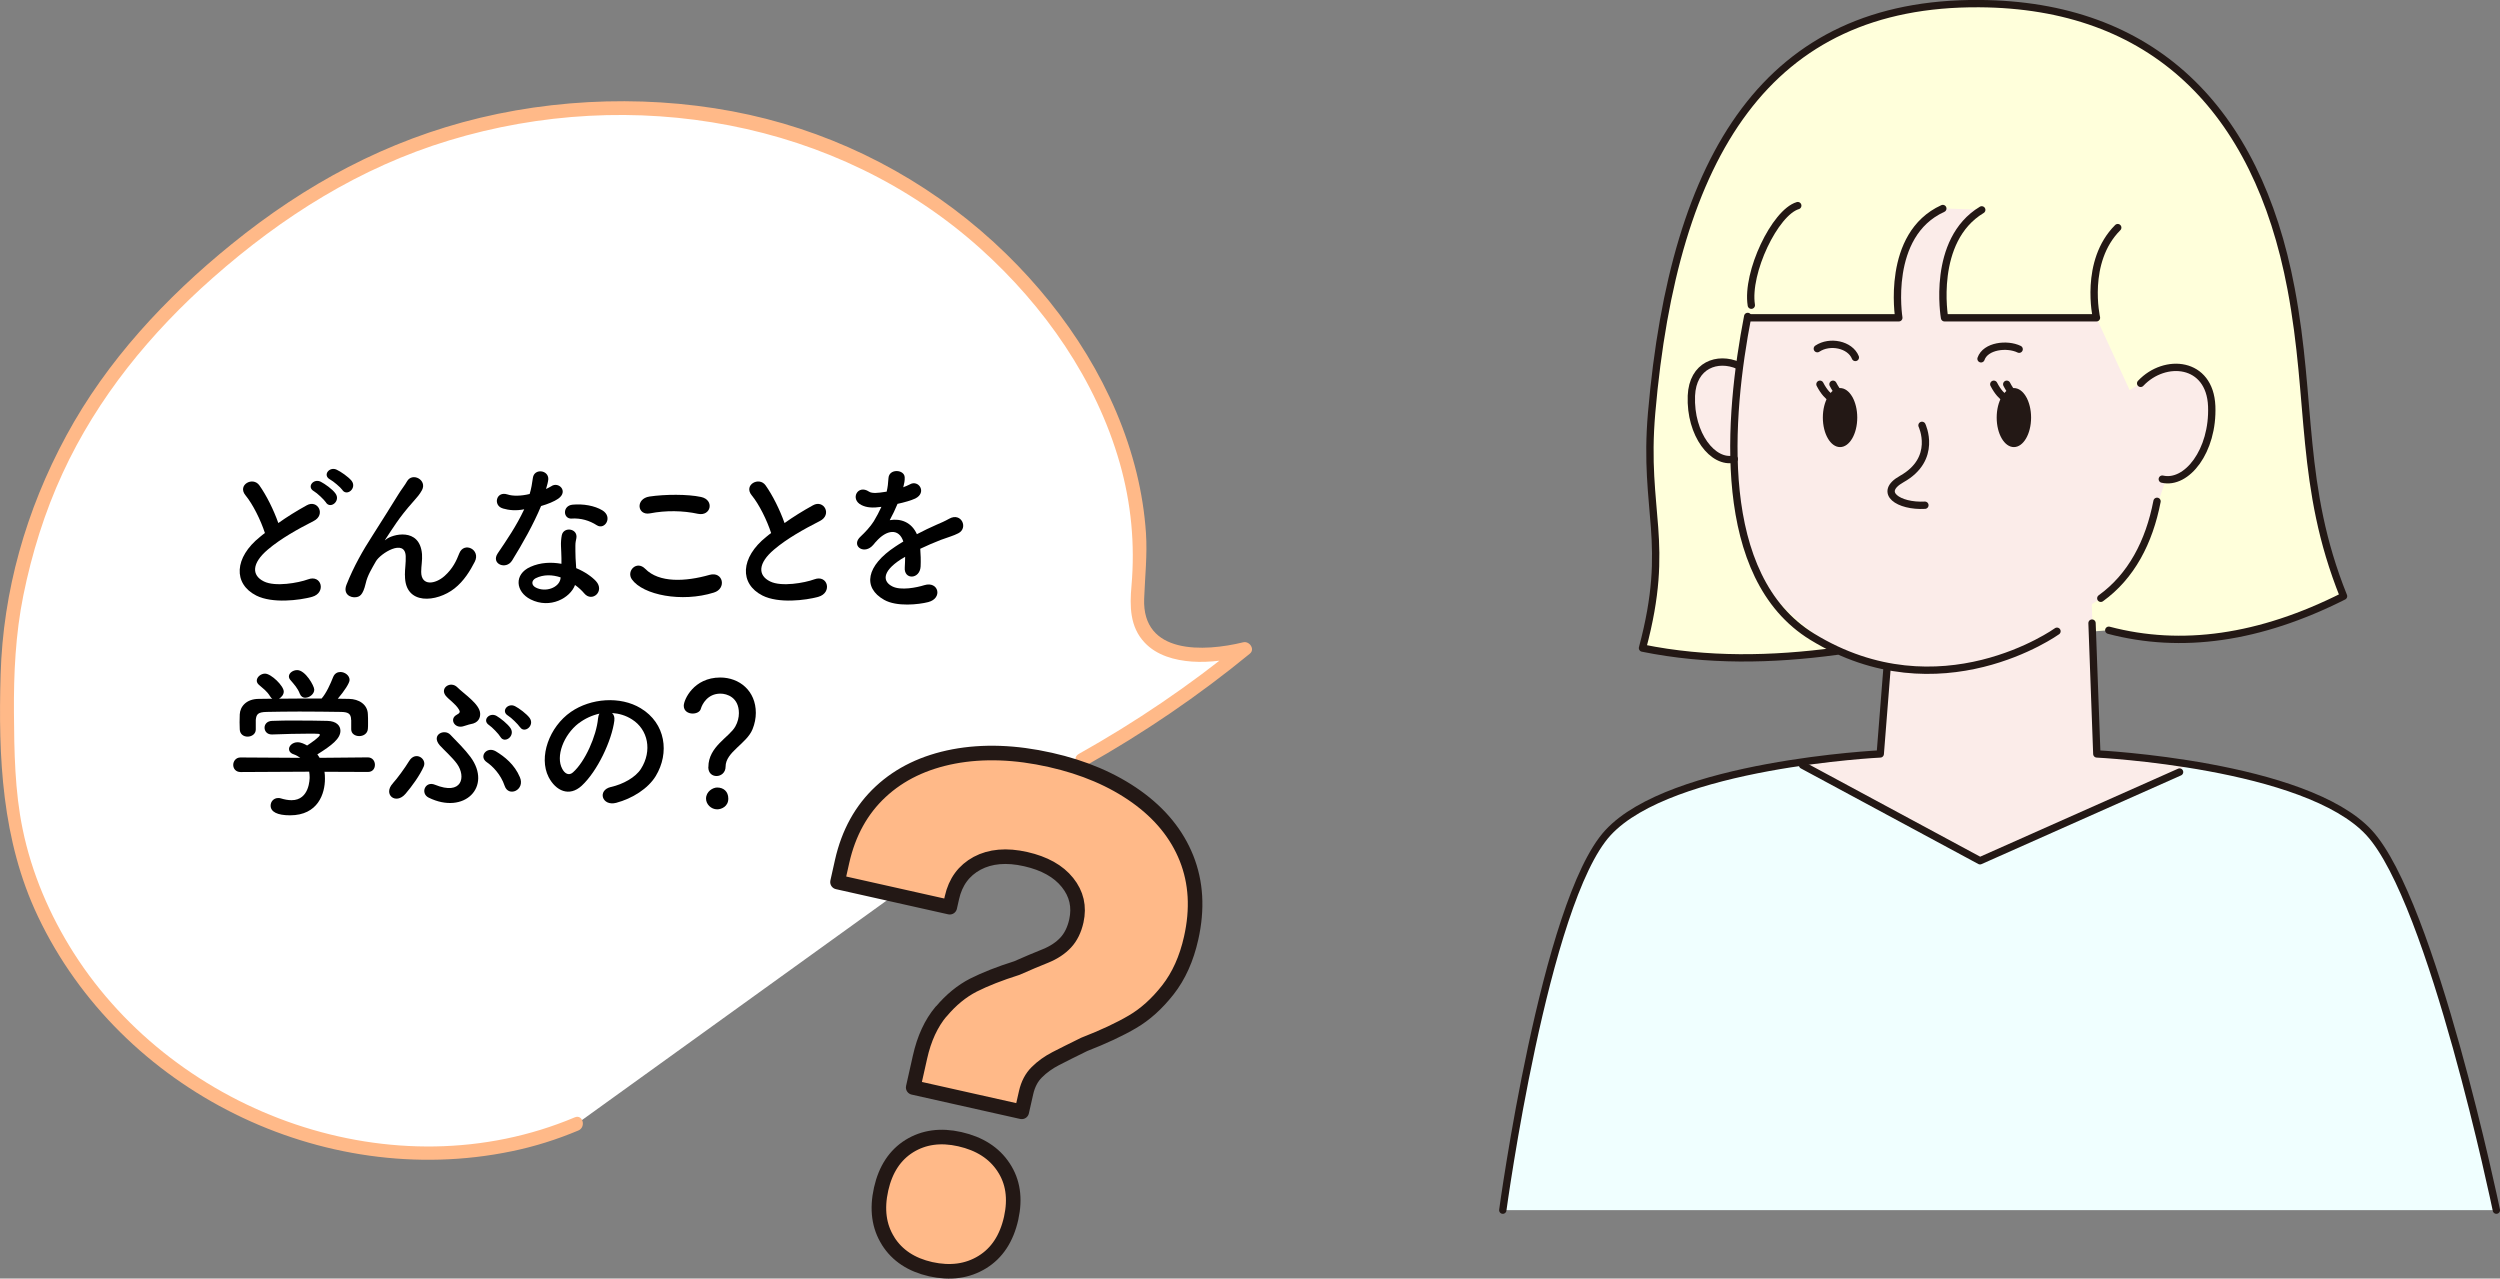 <?xml version="1.0" encoding="UTF-8"?><svg id="Layer_2" xmlns="http://www.w3.org/2000/svg" viewBox="0 0 276.12 141.21"><rect x="0" y="0" width="276.12" height="141.21" fill="#808080" stroke="none"/><defs><style>.cls-1,.cls-2{fill:#ffb988;}.cls-3{fill:#231815;}.cls-4{fill:#fff;}.cls-2{stroke-width:1.61px;}.cls-2,.cls-5,.cls-6{stroke:#231815;stroke-linecap:round;stroke-linejoin:round;}.cls-5{fill:none;}.cls-5,.cls-6{stroke-width:.81px;}.cls-7{fill:azure;}.cls-6{fill:#ffffdb;}.cls-8{fill:#fbece9;}</style></defs><g id="_レイヤー_1"><path class="cls-4" d="M63.68,124.14c-12.12,5.18-27.62,4.01-39.93-3-12.3-7.01-21.04-19.67-22.5-32.59-.54-4.76-.73-14.97-.02-19.6,3.03-19.62,12.94-32.83,29.14-44.74,16.2-11.91,39.69-16.15,60.37-8.35,20.68,7.8,36.78,28.59,34.99,48.45-.15,1.72-.41,3.55.48,5.15,1.97,3.55,7.38,3.19,11.27,2.21-5.57,4.57-11.59,8.68-17.98,12.25"/><path class="cls-1" d="M63.48,123.41c-19.87,8.37-43.94-.26-55.34-18.16-2.66-4.19-4.64-8.81-5.64-13.68-.87-4.21-.93-8.59-.96-12.87s.17-8.66,1.04-12.95c.94-4.63,2.35-9.18,4.33-13.47,3.85-8.36,9.71-15.51,16.58-21.58,7.69-6.79,16.25-12.2,26.11-15.19,20.16-6.12,42.84-2.29,58.69,11.95,7.06,6.35,12.77,14.5,15.39,23.7,1.26,4.43,1.69,8.97,1.29,13.55-.2,2.24-.19,4.52,1.45,6.26,1.34,1.43,3.33,1.96,5.22,2.1,2.03.14,4.1-.18,6.07-.67l-.73-1.26c-5.57,4.56-11.55,8.61-17.83,12.13-.85.48-.09,1.78.76,1.3,6.39-3.59,12.46-7.72,18.13-12.37.62-.5-.06-1.43-.73-1.26-4.32,1.06-11.18,1.38-10.94-4.82.09-2.43.36-4.8.2-7.24-.15-2.23-.5-4.45-1.03-6.62-2.26-9.25-7.63-17.6-14.4-24.21-7.37-7.19-16.51-12.36-26.49-14.92s-21.27-2.6-31.62-.12-19.31,7.36-27.45,13.96c-7.28,5.9-13.78,12.87-18.26,21.15S.34,65.32.07,74.46s.12,18.35,4.12,26.76c9.15,19.27,31.42,30.26,52.3,25.94,2.54-.52,5.01-1.3,7.39-2.3.88-.37.49-1.83-.4-1.45h0Z"/><path class="cls-6" d="M232.91,69.61c8.03,2.12,16.66.91,25.93-3.76-4.89-12.16-3.43-21.46-5.8-33.99-3.77-19.98-15.38-31.34-34.44-31.46-23.32-.15-33.7,16.6-36.18,45.19-.95,10.97,2.15,14.19-1.01,25.99,7.14,1.45,14.28,1.31,21.42.35"/><path class="cls-8" d="M243.77,42.79l-1.25-1.71-2.9-.62-4.41,2.62-3.67-7.99h-16.78c-.3-4.43-.36-8.88,4.11-11.92l-4.29-.15c-5.16,3.01-4.51,6.94-4.86,12.07l-16.6.21-1.13,5.07-1.48-.43-2.5.8-.91,2.05.11,1.82v1.71l1.14,2.39,1.59,1.59,1.92.37c-.04,6.37.84,12.11,3.62,14.88,7.32,7.32,15.06,14.13,37.25.14,2.1-1.33,2.28-2.39,3.87-5.01l2.57-7.57,2.77-1.32,1.25-2.16,1.14-3.64-.57-3.19Z"/><path class="cls-5" d="M192,40.37c-2.29-1.01-5.05-.07-5.19,3.34-.17,4.29,2.4,7.54,4.74,6.99"/><path class="cls-5" d="M236.43,42.34c2.68-2.85,7.65-2.41,7.85,2.52.19,4.94-2.76,8.69-5.46,8.06"/><path class="cls-7" d="M207.97,83.27s-23.1,1.13-30.08,8.71c-6.98,7.59-11.61,41.68-11.61,41.68h109.74s-7.07-34.1-14.05-41.68c-6.98-7.59-30.08-8.71-30.08-8.71h-23.93Z"/><polygon class="cls-8" points="207.78 62.47 207.17 63.84 208.42 71.74 207.66 83.27 199.09 84.51 218.69 95.07 241.53 84.59 231.59 83.27 230.76 58.65 223.25 56.1 217.79 57.31 207.78 62.47"/><path class="cls-5" d="M193.03,34.95c-2.13,11.03-3.67,28.76,7.13,35.38,14.13,8.66,27.03-.61,27.03-.61"/><polyline class="cls-5" points="199.09 84.51 218.69 95.07 240.73 85.27"/><path class="cls-5" d="M165.98,133.66s4.63-34.1,11.61-41.68c6.98-7.59,30.08-8.71,30.08-8.71l.76-9.62"/><path class="cls-5" d="M231.06,68.82l.53,14.45s23.1,1.13,30.08,8.71c6.98,7.59,14.05,41.68,14.05,41.68"/><path class="cls-5" d="M204.92,39.48c-.58-1.44-2.83-1.89-4.2-.97"/><path class="cls-5" d="M218.8,39.63c.5-1.43,2.87-1.71,4.21-1.06"/><path class="cls-5" d="M212.28,46.98s1.76,3.69-2.24,5.93c-2.67,1.5-.32,3.05,2.56,2.89"/><path class="cls-5" d="M193.12,35.1h16.6s-1.49-9.18,4.86-12.07"/><path class="cls-5" d="M233.9,25.14c-3.76,3.76-2.35,9.96-2.35,9.96h-16.78s-1.49-8.55,4.11-11.92"/><path class="cls-5" d="M238.24,55.37c-.87,4.52-2.86,8.3-6.21,10.71"/><path class="cls-5" d="M193.43,33.71c-.57-3.61,2.62-10.25,5.13-11"/><ellipse class="cls-3" cx="203.23" cy="46.12" rx="1.9" ry="3.26"/><path class="cls-5" d="M201.01,42.44c.91,1.76,1.82,1.76,1.82,1.76"/><path class="cls-5" d="M202.45,42.44c.91,1.76,1.82,1.76,1.82,1.76"/><ellipse class="cls-3" cx="222.43" cy="46.12" rx="1.9" ry="3.26"/><path class="cls-5" d="M220.21,42.44c.91,1.76,1.82,1.76,1.82,1.76"/><path class="cls-5" d="M221.64,42.44c.91,1.76,1.82,1.76,1.82,1.76"/><path d="M27.11,54.7c-.93-1.14.82-2.11,1.54-1.09.77,1.09,1.57,2.68,2.09,4.16.96-.68,1.98-1.32,3.14-1.96,1.21-.68,2.14,1.04.77,1.73-1.82.93-3.66,1.96-5.07,3.16-1.77,1.5-1.82,2.84-.43,3.52,1.25.62,3.8.16,4.87-.23,1.5-.57,2.04,1.48.45,1.93-1.41.39-4.39.75-6.16-.14-2.57-1.3-2.46-4.2.43-6.5.18-.14.34-.29.52-.41-.46-1.41-1.32-3.16-2.14-4.16ZM36,55.49c-.2-.3-.98-1.04-1.32-1.23-.86-.48-.04-1.46.75-1.05.45.23,1.29.82,1.62,1.29.61.82-.55,1.77-1.05,1ZM37.82,54.12c-.21-.3-1.02-.98-1.36-1.16-.87-.46-.09-1.46.71-1.09.46.21,1.3.79,1.66,1.23.62.8-.5,1.77-1.02,1.02Z"/><path d="M44.72,63.54c0-.82.12-1.32.09-2.12-.09-1.98-2.8-.3-3.3.59-.43.77-.93,1.55-1.12,2.43-.32,1.37-.71,1.46-1.07,1.52-.62.09-1.46-.34-1.05-1.38.8-2.02,1.82-3.8,2.86-5.41s1.96-3.12,2.84-4.52c.3-.5.79-1.12.98-1.48.59-1.05,2.25-.16,1.66.96-.14.25-.27.45-.41.62-.14.18-.32.38-.52.61-.86.96-1.43,1.71-1.89,2.37-.46.66-.82,1.23-1.21,1.82-.12.18-.07.14.05.04.64-.57,3.73-1.41,3.98,1.61.05.7-.09,1.3-.09,1.96,0,1.59,1.54,1.39,2.59.45.91-.82,1.3-1.68,1.62-2.5.52-1.32,2.39-.41,1.71.93-.5.98-1.2,2.14-2.25,2.96-1.93,1.52-5.5,1.91-5.46-1.46Z"/><path d="M55.53,56.15c-1.09-.3-.75-1.95.52-1.54.59.2,1.52.18,2.45-.05.18-.59.27-1.16.36-1.8.16-1.05,1.73-.86,1.7.16-.02.27-.12.66-.25,1.09.21-.11.41-.2.57-.3.8-.57,1.93.54.79,1.36-.45.32-1.18.61-1.91.82-.84,2.02-2.05,4.16-3.2,6.02-.66,1.07-2.37.38-1.59-.79,1-1.48,2.05-3,2.93-4.87-.91.18-1.68.11-2.36-.09ZM58.6,66.2c-1.66-.84-1.86-2.77-.02-3.59,1.11-.5,2.32-.54,3.43-.34v-.62c0-.45-.04-.89-.05-1.34-.02-.36.02-.86.09-1.2.21-.98,1.79-.75,1.61.32-.05.27-.11.46-.11.84,0,.41,0,.86.02,1.37.02.34.05.71.07,1.11.95.39,1.73.95,2.18,1.43,1.02,1.12-.43,2.39-1.29,1.36-.27-.32-.61-.64-1.02-.93-.52,1.43-2.75,2.68-4.91,1.59ZM59.17,63.86c-.48.25-.52.77.02,1.04,1.07.54,2.52.02,2.71-.95.02-.05,0-.12.02-.18-.91-.3-1.87-.34-2.75.09ZM63.15,57.28c-.98.05-1.05-1.43.09-1.54,1.18-.11,2.43.11,3.28.62,1.21.73.29,2.21-.59,1.66-.84-.54-1.75-.8-2.79-.75Z"/><path d="M69.79,63.99c-.64-.91.52-2.14,1.48-1.16,1.52,1.55,4.41,1.43,7.11.66,1.48-.41,1.91,1.52.46,1.96-3.54,1.11-7.82.27-9.05-1.46ZM71.79,56.7c-1.41.27-1.64-1.62-.05-1.86,1.7-.25,4.21-.27,5.69.05,1.5.32,1.11,2.16-.34,1.86-1.66-.36-3.55-.39-5.3-.05Z"/><path d="M83.02,54.7c-.93-1.14.82-2.11,1.54-1.09.77,1.09,1.57,2.68,2.09,4.16.96-.68,1.98-1.32,3.14-1.96,1.21-.68,2.14,1.04.77,1.73-1.82.93-3.66,1.96-5.07,3.16-1.77,1.5-1.82,2.84-.43,3.52,1.25.62,3.8.16,4.87-.23,1.5-.57,2.04,1.48.45,1.93-1.41.39-4.39.75-6.16-.14-2.57-1.3-2.46-4.2.43-6.5.18-.14.34-.29.52-.41-.46-1.41-1.32-3.16-2.14-4.16Z"/><path d="M99.72,53.83c.29-.11.55-.21.75-.32.98-.59,1.95.89.62,1.55-.45.21-1.21.43-1.96.59-.23.57-.54,1.21-.86,1.8,1.23-.21,2.41.23,3,1.55.73-.38,1.48-.75,2.18-1.05.43-.18.91-.39,1.39-.66,1.34-.75,2.14,1.04,1,1.61-.57.29-.98.38-1.93.73-.75.29-1.55.64-2.27.98.05.59.07,1.32.04,1.96-.04.71-.5,1.09-.95,1.11-.45.02-.86-.32-.8-1.02.02-.38.04-.79.04-1.16-.16.09-.32.18-.46.27-2.21,1.43-1.95,2.5-.95,3,.95.48,2.7.12,3.53-.14,1.57-.48,2.07,1.45.43,1.87-1.05.27-3.48.54-4.87-.25-2.41-1.36-1.98-3.77,1.25-5.89.25-.16.54-.36.87-.55-.48-1.5-1.86-1.32-3.02.02l-.07.07c-.16.2-.29.36-.41.46-.98.87-2.29-.14-1.21-1.11.46-.43,1.07-1.07,1.45-1.68.3-.5.59-1.04.84-1.59-.96.14-1.64.09-2.21-.2-1.29-.64-.41-2.32.84-1.48.34.23,1.05.14,1.68.04.07-.02.18-.02.27-.04.12-.52.16-.88.2-1.5.07-1.07,1.75-.96,1.79-.09.02.36-.05.7-.14,1.04l-.04.07Z"/><path d="M35.84,85.23c.04.25.05.52.05.79,0,1.61-.75,4.03-3.86,4.03-1.39,0-2.14-.38-2.14-1.07,0-.45.34-.84.84-.84.09,0,.18,0,.29.04.39.12.8.2,1.18.2,2,0,2-2.39,2-2.54,0-.21-.02-.41-.05-.61l-7.57.04c-.55,0-.82-.39-.82-.79s.29-.82.8-.82l6.61.04c-.21-.14-.45-.29-.71-.38-.38-.12-.54-.36-.54-.59,0-.37.41-.75.95-.75.39,0,.77.2,1.05.36.46-.3,1.41-.96,1.41-1.18,0-.07-.07-.11-.2-.11-.2-.02-.54-.02-.95-.02-1.14,0-2.87.04-4.12.09h-.04c-.54,0-.8-.38-.8-.75s.27-.73.82-.75c.77-.04,1.73-.04,2.68-.04,1.3,0,2.61.02,3.43.04,1.02.02,1.45.54,1.45,1.09,0,.87-.95,1.61-2.55,2.61.09.12.18.25.25.38l5.32-.05c.52,0,.79.41.79.82s-.25.79-.77.79l-4.78-.02ZM38.78,79.52c0-.75-.39-.87-1.12-.89-1.43-.02-3.04-.04-4.59-.04-1.27,0-2.52.02-3.62.04-.98.02-1.14.27-1.2.89v1.05c0,.5-.45.79-.91.79-.41,0-.84-.25-.86-.8,0-.23-.02-.5-.02-.79,0-.3.02-.61.02-.87.04-.84.7-1.7,2.09-1.71l1.5-.02c-.09-.05-.16-.14-.23-.25-.38-.62-.77-.86-1.25-1.29-.16-.14-.23-.3-.23-.46,0-.39.45-.77.91-.77.68,0,2.07,1.36,2.07,1.98,0,.32-.23.62-.52.79,1.57-.02,3.12-.02,4.7-.02.52-.59.98-1.62,1.27-2.36.16-.41.48-.57.8-.57.5,0,1.02.38,1.02.88,0,.34-.57,1.21-1.3,2.07.41,0,.84.02,1.25.02,1.05.02,2.04.59,2.07,1.7.02.25.02.62.02.96,0,.25,0,.48-.02.66-.04.52-.5.79-.95.79s-.89-.25-.89-.75v-1.02ZM33.73,77.07c-.25,0-.48-.12-.61-.43-.25-.66-.64-1.05-1.05-1.54-.11-.12-.16-.27-.16-.39,0-.38.45-.7.91-.7.91,0,1.89,1.75,1.89,2.16,0,.48-.52.89-.98.89Z"/><path d="M43.39,86.51c.45-.48,1.34-1.7,1.8-2.46.7-1.14,1.98-.25,1.61.61-.43.98-1.3,2.18-2,3-1.09,1.29-2.54.07-1.41-1.14ZM47.35,88.1c-.96-.48-.39-1.87.68-1.43,3.02,1.23,3.46-.88,2.45-2.3-.48-.68-1.52-1.61-1.91-2.05-1-1.16.5-1.86,1.16-1.18.68.7,1.66,1.68,2.23,2.46,2.43,3.3-.68,6.43-4.61,4.5ZM51.12,80.23c-.96.23-1.48-.84-.7-1.27.38-.2.43-.34.27-.59-.39-.66-1.14-1.11-1.48-1.55-.64-.86.57-1.64,1.3-.91.73.73,2.46,1.84,2.52,2.87.04.5-.2,1.07-1.05,1.2-.23.04-.57.18-.86.25ZM55.74,86.8c-.43-1.29-1.37-2.21-1.98-2.62-.91-.62,0-1.79,1-1.2.98.59,2.07,1.46,2.66,2.86.61,1.41-1.25,2.25-1.68.96ZM55.27,81.39c-.18-.32-.93-1.09-1.25-1.3-.82-.54.05-1.46.82-1.02.43.25,1.23.88,1.55,1.36.55.86-.66,1.75-1.12.96ZM57.42,80.3c-.2-.3-.96-1.05-1.3-1.25-.84-.5-.02-1.46.77-1.05.45.23,1.27.84,1.61,1.3.59.84-.59,1.77-1.07,1Z"/><path d="M67.86,79.55c-.29,2.27-1.89,5.64-3.61,7.23-1.38,1.27-2.87.57-3.66-.96-1.12-2.21.07-5.53,2.46-7.19,2.2-1.52,5.46-1.77,7.71-.41,2.77,1.66,3.21,4.95,1.66,7.5-.84,1.38-2.59,2.48-4.36,2.95-1.57.41-2.12-1.39-.59-1.75,1.36-.3,2.73-1.07,3.32-2,1.27-2,.79-4.34-.98-5.46-.7-.45-1.45-.66-2.21-.71.2.18.3.46.25.82ZM63.9,79.89c-1.66,1.29-2.55,3.66-1.8,5.03.27.52.73.79,1.18.39,1.34-1.18,2.59-4.02,2.77-5.94.02-.21.07-.41.16-.55-.82.18-1.62.55-2.3,1.07Z"/><path d="M78.24,84.71c0-2.27,2.34-3.3,2.98-4.48.27-.48.39-1,.39-1.46,0-1.75-1.32-2.16-2.04-2.16-1.43,0-2.02,1.18-2.16,1.66-.09.36-.5.54-.91.54-.48,0-.98-.27-.98-.86,0-.66,1.09-3.12,4.03-3.12,2.11,0,3.93,1.46,3.93,3.91,0,.57-.12,1.2-.36,1.79-.64,1.61-2.98,2.52-2.98,4.14,0,.68-.52,1.04-1,1.04s-.91-.32-.91-.98ZM79.21,89.39c-.68,0-1.23-.57-1.23-1.18,0-.79.75-1.23,1.23-1.23.7,0,1.23.43,1.23,1.23,0,.86-.75,1.18-1.23,1.18Z"/><path class="cls-2" d="M103.95,111.73c1.09-1.3,2.28-2.27,3.57-2.93,1.29-.65,2.89-1.28,4.79-1.88,1.2-.53,2.26-.98,3.17-1.34.91-.37,1.65-.86,2.22-1.47.57-.61.96-1.41,1.18-2.39.35-1.58.03-2.99-.98-4.25-1-1.25-2.54-2.11-4.61-2.58-2.12-.48-3.91-.32-5.37.46-1.46.79-2.39,2.05-2.78,3.79l-.24,1.06-12.4-2.78.51-2.28c.71-3.15,2.13-5.72,4.26-7.7,2.13-1.98,4.82-3.27,8.07-3.89,3.25-.61,6.81-.49,10.67.38,3.7.83,6.86,2.18,9.5,4.06,2.63,1.88,4.48,4.15,5.54,6.81,1.06,2.67,1.23,5.6.51,8.81-.51,2.28-1.37,4.19-2.57,5.72-1.2,1.53-2.51,2.71-3.92,3.53-1.41.83-3.19,1.66-5.32,2.49-1.28.63-2.33,1.15-3.14,1.57-.81.42-1.51.92-2.09,1.5-.59.58-.98,1.34-1.19,2.26l-.48,2.12-11.99-2.69.75-3.34c.46-2.07,1.24-3.75,2.33-5.05ZM98.09,137.06c-1.01-1.6-1.27-3.51-.77-5.74.49-2.17,1.53-3.75,3.12-4.74,1.59-.98,3.45-1.24,5.57-.76,2.17.49,3.79,1.52,4.83,3.1,1.05,1.58,1.32,3.45.84,5.63-.5,2.23-1.56,3.85-3.19,4.85-1.63,1-3.52,1.26-5.7.78-2.12-.48-3.69-1.51-4.7-3.11Z"/></g></svg>